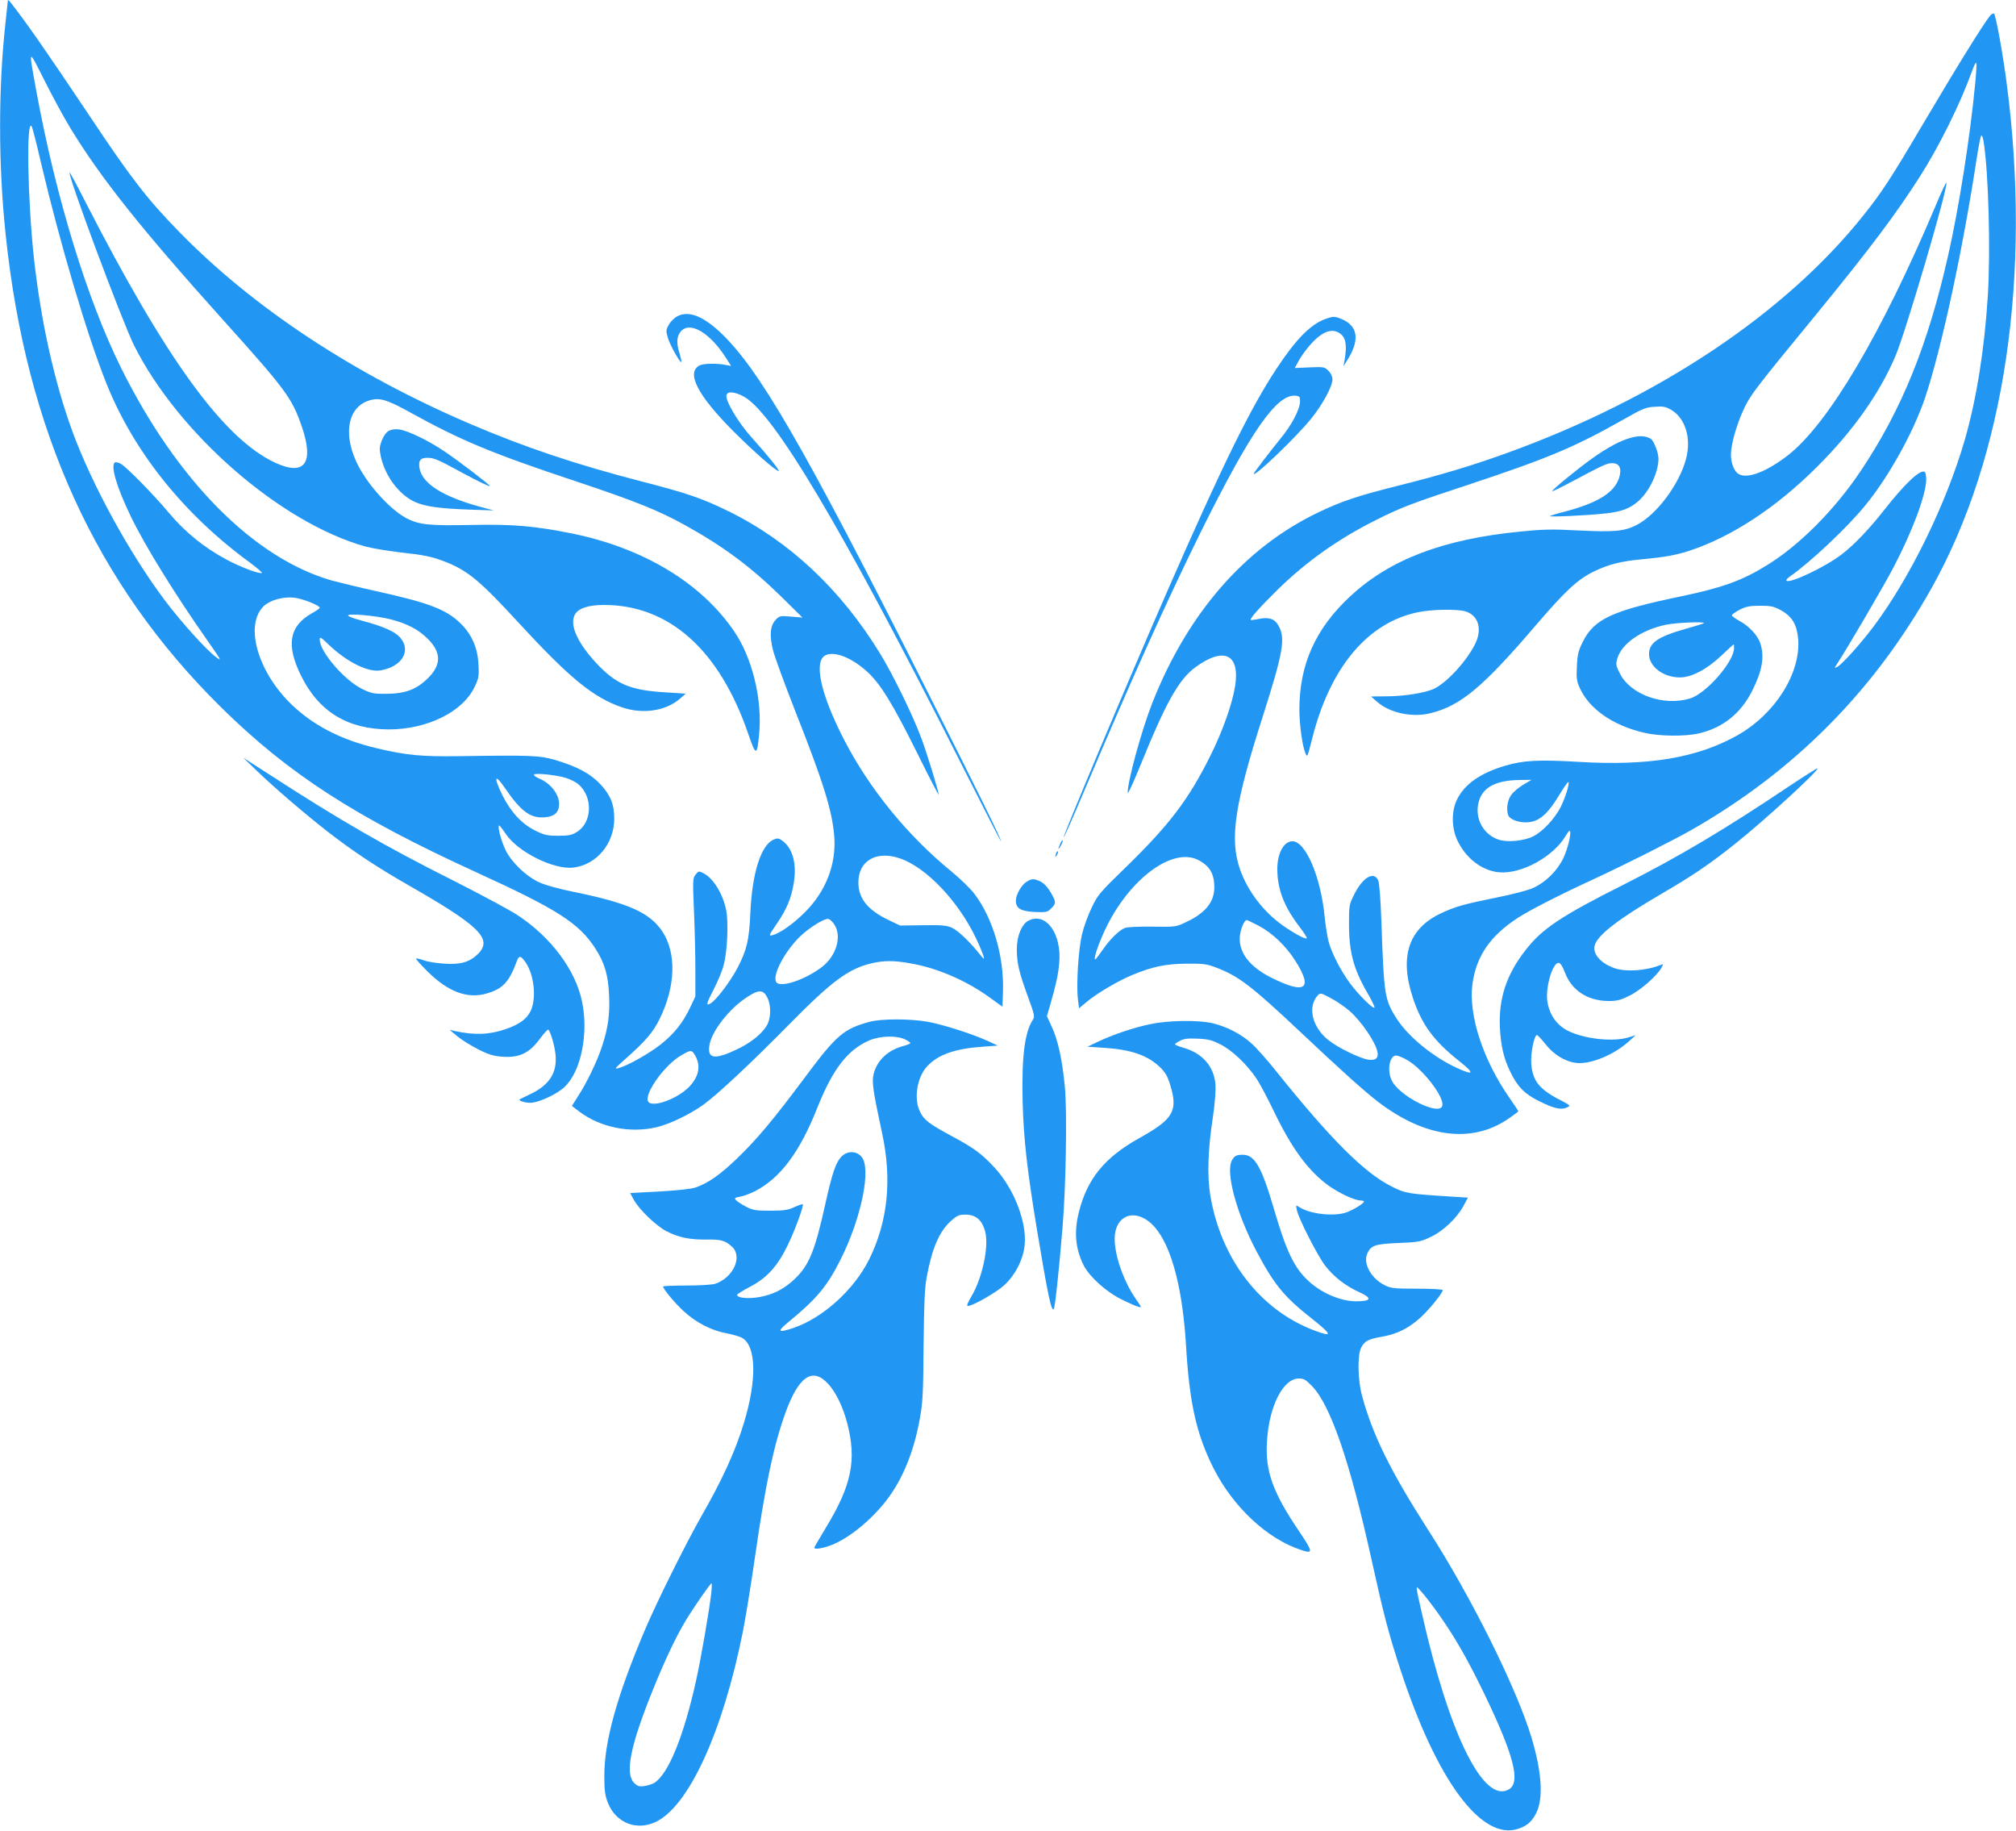 <?xml version="1.0" standalone="no"?>
<!DOCTYPE svg PUBLIC "-//W3C//DTD SVG 20010904//EN"
 "http://www.w3.org/TR/2001/REC-SVG-20010904/DTD/svg10.dtd">
<svg version="1.0" xmlns="http://www.w3.org/2000/svg"
 width="1280pt" height="1162pt" viewBox="0 0 1280 1162"
 preserveAspectRatio="xMidYMid meet">
<g transform="translate(0,1162) scale(0.1,-0.1)"
fill="#2196f3" stroke="none">
<path d="M50 11617 c0 -4 -7 -67 -15 -140 -46 -416 -46 -903 1 -1347 131
-1248 574 -2218 1370 -3002 429 -422 849 -693 1614 -1043 519 -237 655 -324
759 -484 60 -93 82 -168 88 -295 6 -121 -5 -207 -44 -326 -29 -91 -97 -233
-152 -317 l-40 -63 46 -35 c133 -101 322 -140 492 -100 84 20 208 80 296 142
89 64 308 269 547 512 269 273 374 351 520 386 80 19 144 19 249 0 168 -29
350 -107 499 -214 l85 -61 3 93 c8 224 -63 467 -181 623 -25 33 -91 97 -147
143 -279 228 -520 524 -681 836 -148 287 -194 495 -119 535 55 29 164 -12 263
-101 84 -75 162 -200 318 -514 76 -154 139 -275 139 -270 0 22 -72 254 -110
359 -55 148 -181 405 -263 539 -249 406 -575 712 -962 902 -168 82 -257 113
-555 190 -414 107 -738 216 -1080 362 -744 318 -1382 739 -1855 1224 -200 205
-303 338 -560 724 -294 439 -402 594 -512 735 -7 8 -13 11 -13 7z m398 -812
c194 -318 449 -638 971 -1219 397 -441 435 -493 497 -673 80 -233 18 -317
-169 -230 -327 152 -693 656 -1207 1660 -52 102 -96 184 -98 182 -14 -14 334
-946 409 -1097 281 -561 931 -1127 1469 -1277 41 -11 137 -27 212 -36 163 -18
211 -28 298 -62 141 -56 220 -122 461 -384 324 -352 476 -477 659 -539 130
-45 277 -23 366 54 l38 33 -124 8 c-230 13 -320 52 -448 190 -118 129 -167
240 -132 304 21 39 85 61 183 61 415 1 735 -285 918 -819 48 -141 56 -142 69
0 21 220 -44 486 -161 655 -210 306 -576 526 -1029 618 -235 47 -371 59 -630
54 -278 -6 -341 1 -422 44 -108 58 -257 226 -317 360 -85 187 -47 351 90 388
62 17 110 2 261 -82 313 -173 517 -258 1038 -431 375 -125 526 -185 695 -278
246 -136 417 -263 610 -451 l140 -138 -72 6 c-67 6 -73 5 -96 -18 -37 -38 -43
-99 -19 -195 11 -44 75 -218 142 -389 178 -450 234 -630 247 -794 13 -174 -52
-344 -181 -475 -73 -75 -163 -139 -211 -151 -26 -6 -25 -4 28 74 62 91 92 162
107 259 20 119 -7 218 -72 266 -23 17 -31 18 -55 8 -81 -33 -138 -213 -149
-468 -7 -167 -22 -232 -80 -344 -45 -87 -138 -210 -174 -229 -29 -16 -26 -2
25 97 24 48 52 115 60 148 23 85 31 269 16 346 -21 105 -81 203 -144 236 -30
15 -32 15 -50 -8 -19 -23 -19 -34 -11 -229 5 -113 9 -281 9 -375 l0 -170 -33
-70 c-46 -97 -101 -166 -185 -233 -74 -59 -213 -137 -270 -152 -28 -8 -24 -2
38 53 135 120 180 172 223 259 102 207 108 418 17 556 -79 118 -212 178 -549
248 -107 21 -195 46 -234 64 -83 39 -174 126 -212 204 -29 60 -54 156 -40 156
3 0 21 -23 39 -50 75 -116 306 -232 432 -217 147 18 259 152 259 311 0 90 -23
147 -87 217 -64 68 -145 112 -288 155 -100 29 -155 31 -615 24 -235 -3 -331 6
-516 50 -236 55 -420 153 -561 296 -205 210 -278 494 -157 608 41 38 124 60
193 52 53 -6 161 -49 161 -64 0 -4 -22 -20 -50 -35 -144 -81 -165 -201 -69
-395 112 -229 296 -341 557 -342 242 0 466 109 543 265 29 60 31 70 27 148 -5
104 -43 190 -112 258 -90 89 -200 132 -526 204 -113 25 -245 57 -293 70 -495
142 -982 633 -1337 1347 -217 437 -415 1084 -539 1758 -51 281 -54 278 51 70
51 -102 126 -240 166 -305z m-188 -217 c120 -510 291 -1088 412 -1393 173
-437 491 -836 912 -1144 49 -36 84 -67 79 -68 -19 -7 -137 38 -223 84 -144 77
-264 174 -368 298 -95 114 -272 294 -305 311 -15 8 -32 12 -37 9 -30 -19 10
-155 99 -340 90 -187 277 -490 491 -795 87 -125 89 -128 53 -102 -59 42 -227
228 -330 366 -224 300 -458 728 -582 1064 -115 313 -202 704 -246 1107 -40
371 -49 895 -13 832 4 -8 31 -111 58 -229z m2219 -2899 c106 -27 177 -64 238
-125 86 -86 86 -165 -1 -250 -73 -71 -143 -97 -261 -98 -82 -1 -96 2 -156 31
-114 56 -269 237 -269 313 0 20 6 17 58 -33 117 -111 251 -177 330 -162 136
24 195 126 122 209 -34 38 -109 71 -242 106 -49 13 -88 27 -88 33 0 15 179 -1
269 -24z m1108 -1005 c28 -8 66 -26 84 -41 95 -80 90 -243 -8 -304 -32 -20
-51 -24 -118 -24 -71 0 -89 4 -147 33 -85 42 -155 117 -209 226 -56 113 -48
139 14 48 107 -157 168 -200 264 -189 56 6 83 33 83 84 0 62 -55 132 -128 162
-18 7 -32 18 -32 23 0 13 128 1 197 -18z m2128 -513 c169 -59 372 -274 484
-511 22 -47 42 -96 46 -110 5 -22 3 -21 -22 10 -65 82 -141 154 -179 171 -33
15 -63 18 -185 16 l-144 -2 -69 33 c-136 64 -196 138 -196 241 0 138 115 204
265 152z m-422 -413 c56 -75 20 -205 -77 -278 -106 -80 -257 -130 -286 -96
-31 39 49 194 151 293 56 54 154 115 178 110 8 -1 23 -14 34 -29z m-422 -468
c23 -42 25 -117 5 -165 -22 -51 -92 -113 -177 -156 -153 -76 -206 -74 -196 8
10 91 123 238 242 315 72 47 100 47 126 -2z m-462 -362 c42 -67 32 -136 -29
-202 -81 -87 -260 -147 -268 -89 -9 61 116 229 213 284 60 35 66 35 84 7z"/>
<path d="M2468 8885 c-16 -9 -33 -33 -44 -61 -15 -40 -16 -54 -6 -102 26 -122
115 -242 216 -288 65 -29 153 -42 351 -49 l150 -5 -90 24 c-233 64 -363 146
-381 242 -9 51 5 69 52 68 41 -1 61 -9 219 -95 106 -57 175 -90 175 -84 0 8
-199 160 -284 217 -104 71 -235 134 -291 142 -26 4 -49 0 -67 -9z"/>
<path d="M12638 11523 c-42 -49 -214 -327 -448 -723 -179 -304 -247 -408 -358
-546 -497 -624 -1304 -1162 -2260 -1508 -226 -82 -423 -141 -703 -211 -254
-64 -355 -98 -504 -170 -463 -223 -825 -640 -1048 -1205 -69 -175 -158 -500
-157 -572 1 -13 39 72 86 187 155 383 240 534 343 609 181 133 285 85 253
-119 -18 -113 -79 -286 -158 -444 -137 -275 -259 -436 -531 -701 -170 -165
-183 -180 -221 -260 -23 -47 -51 -123 -62 -170 -23 -95 -37 -320 -26 -413 l7
-57 47 39 c64 54 197 133 288 171 132 55 216 72 349 73 106 1 128 -2 187 -25
143 -54 226 -118 538 -412 245 -231 409 -379 490 -440 296 -227 592 -266 823
-110 37 25 67 48 67 50 0 3 -24 39 -54 82 -171 245 -264 530 -237 728 25 177
114 305 290 419 76 49 263 145 487 248 200 93 502 245 619 312 651 373 1154
881 1520 1534 465 831 636 1989 475 3209 -24 183 -68 424 -79 435 -4 4 -14 -1
-23 -10z m-98 -442 c-31 -325 -102 -780 -171 -1083 -128 -567 -293 -975 -552
-1363 -166 -249 -392 -477 -602 -605 -155 -96 -282 -141 -540 -195 -443 -92
-554 -144 -627 -292 -27 -55 -33 -80 -36 -153 -4 -73 -1 -95 17 -134 59 -134
208 -239 405 -286 99 -24 263 -26 354 -5 153 36 268 129 340 276 61 124 75
207 50 291 -15 52 -71 113 -133 146 -27 15 -49 31 -49 37 1 5 24 21 50 35 40
20 63 25 129 25 70 0 87 -4 133 -29 71 -39 101 -91 109 -183 17 -216 -147
-476 -385 -610 -256 -144 -565 -196 -1009 -169 -255 15 -350 10 -468 -25 -158
-47 -258 -118 -305 -216 -35 -71 -34 -178 2 -255 53 -115 158 -196 267 -205
141 -12 342 98 421 230 12 21 24 36 27 33 12 -12 -12 -111 -41 -173 -39 -81
-112 -153 -191 -189 -29 -14 -131 -41 -227 -60 -212 -43 -263 -57 -354 -99
-210 -96 -271 -275 -183 -540 57 -171 132 -272 297 -403 95 -75 90 -90 -13
-43 -153 69 -311 198 -386 313 -78 121 -82 150 -98 613 -6 159 -13 249 -21
268 -28 59 -99 17 -152 -91 -32 -64 -33 -71 -33 -187 0 -177 29 -286 116 -436
29 -49 49 -92 46 -95 -9 -10 -104 84 -156 155 -58 79 -114 187 -135 262 -8 30
-20 104 -26 164 -25 252 -121 475 -204 475 -55 0 -96 -76 -96 -176 0 -126 41
-235 137 -362 31 -40 53 -75 50 -78 -8 -8 -84 33 -153 82 -123 87 -223 219
-271 356 -67 193 -35 411 147 978 124 389 141 482 102 560 -24 50 -61 65 -126
52 -28 -6 -53 -9 -55 -7 -7 8 60 83 175 196 183 178 384 320 624 440 158 79
226 105 600 228 491 163 662 235 969 409 121 69 141 77 197 80 54 4 70 1 107
-21 87 -52 126 -178 93 -306 -42 -165 -191 -363 -320 -426 -77 -38 -140 -43
-366 -32 -167 9 -227 7 -367 -7 -492 -49 -828 -177 -1080 -411 -222 -206 -324
-435 -323 -724 1 -94 18 -222 38 -271 12 -30 13 -27 42 87 113 454 352 741
673 807 86 18 244 21 299 6 81 -23 110 -106 68 -199 -48 -105 -176 -248 -261
-291 -52 -27 -193 -50 -308 -50 l-96 -1 39 -34 c80 -71 226 -102 343 -71 189
48 331 167 665 558 192 223 265 291 373 343 91 43 168 63 302 75 139 13 212
26 293 52 270 87 559 276 820 538 225 224 396 466 495 701 65 153 334 1068
323 1099 -2 5 -32 -59 -67 -143 -345 -817 -683 -1387 -939 -1587 -133 -103
-255 -151 -311 -120 -29 15 -51 68 -51 123 0 67 36 192 82 291 44 93 71 127
469 612 329 402 498 627 646 859 125 195 259 466 334 674 12 35 25 59 27 51 3
-7 -1 -69 -8 -139z m54 -358 c32 -196 45 -699 27 -983 -22 -344 -72 -652 -145
-908 -118 -409 -352 -887 -585 -1195 -81 -107 -194 -232 -224 -249 -21 -11
-21 -10 -5 15 66 100 299 498 361 617 121 231 207 463 207 558 0 22 -4 44 -10
47 -28 17 -126 -75 -256 -241 -92 -118 -195 -226 -272 -284 -103 -79 -329
-186 -349 -166 -4 4 4 14 18 24 136 95 368 314 483 455 151 185 307 468 380
686 104 313 239 939 327 1519 12 78 25 142 29 142 5 0 11 -17 14 -37z m-1776
-3059 c-3 -3 -54 -18 -113 -35 -178 -50 -235 -89 -235 -161 0 -79 91 -148 196
-148 74 0 173 52 265 140 41 39 75 70 77 70 1 0 2 -11 2 -23 0 -87 -178 -291
-281 -321 -167 -50 -375 24 -443 157 -27 53 -28 60 -17 98 28 94 152 180 306
213 67 14 254 22 243 10z m-1148 -1026 c-30 -18 -65 -48 -77 -67 -23 -33 -30
-91 -17 -126 10 -25 59 -45 111 -45 83 0 139 48 225 193 23 37 43 65 46 63 9
-9 -19 -98 -49 -159 -39 -75 -114 -156 -175 -186 -57 -29 -164 -39 -218 -21
-89 29 -144 117 -133 211 14 112 98 166 267 168 l74 1 -54 -32z m-2062 -477
c72 -37 102 -87 102 -173 0 -94 -57 -164 -179 -221 -65 -31 -67 -31 -213 -29
-85 1 -158 -2 -175 -8 -38 -15 -96 -72 -144 -142 -22 -32 -42 -58 -45 -58 -11
0 9 67 46 152 145 338 436 567 608 479z m383 -417 c86 -45 172 -127 231 -219
118 -184 67 -220 -152 -110 -137 69 -206 160 -198 260 4 47 28 105 44 105 3 0
37 -16 75 -36z m582 -545 c31 -27 79 -84 106 -125 89 -132 91 -193 7 -180 -57
10 -192 76 -252 124 -103 82 -134 211 -67 284 15 17 20 16 83 -18 37 -19 92
-57 123 -85z m362 -308 c98 -56 234 -232 223 -288 -14 -73 -282 62 -324 164
-28 65 -10 153 30 153 12 0 44 -13 71 -29z"/>
<path d="M10361 8843 c-68 -17 -153 -62 -255 -135 -92 -66 -257 -201 -251
-206 2 -2 52 22 112 54 214 114 236 124 269 124 46 0 62 -32 45 -90 -29 -97
-138 -164 -355 -220 -44 -11 -82 -23 -85 -26 -8 -7 239 4 354 17 100 11 154
31 207 78 71 62 128 184 128 270 0 38 -30 114 -49 126 -31 18 -70 21 -120 8z"/>
<path d="M4300 9612 c-19 -10 -44 -35 -54 -54 -18 -31 -18 -40 -6 -81 12 -44
78 -162 86 -155 2 2 -3 26 -11 53 -21 66 -19 108 6 139 57 72 189 -6 293 -173
l28 -44 -37 7 c-56 11 -141 9 -164 -4 -86 -46 -12 -190 219 -421 123 -123 266
-249 284 -249 11 0 -72 102 -169 210 -89 98 -174 242 -162 274 9 24 53 19 109
-11 190 -103 626 -837 1355 -2280 151 -299 276 -543 278 -543 9 0 -142 307
-479 975 -782 1551 -1063 2035 -1312 2264 -108 98 -196 130 -264 93z"/>
<path d="M8417 9596 c-95 -34 -187 -127 -312 -316 -166 -251 -344 -613 -696
-1418 -245 -560 -662 -1552 -656 -1558 2 -2 55 116 117 263 321 756 532 1226
750 1668 322 650 487 887 608 873 24 -3 27 -7 26 -39 -1 -49 -55 -150 -123
-232 -61 -75 -171 -218 -171 -224 0 -27 275 237 367 352 72 90 133 203 133
247 0 18 -10 39 -26 55 -24 24 -29 25 -119 21 l-94 -4 27 50 c15 27 49 74 77
104 75 83 140 103 191 59 29 -25 36 -72 22 -157 l-8 -45 25 40 c80 128 67 216
-37 260 -45 18 -52 18 -101 1z"/>
<path d="M1631 6727 c106 -103 306 -274 448 -385 162 -126 318 -229 516 -342
450 -257 534 -340 441 -434 -54 -53 -110 -70 -214 -63 -48 3 -107 12 -131 21
-24 9 -46 14 -49 11 -3 -3 31 -40 74 -83 131 -129 253 -174 375 -138 101 29
142 73 190 204 14 39 26 37 57 -8 54 -80 69 -228 31 -308 -25 -50 -70 -83
-154 -113 -105 -37 -201 -41 -325 -14 l-35 8 50 -42 c28 -23 88 -60 134 -83
68 -34 96 -42 157 -46 103 -6 165 24 231 113 26 35 50 62 54 59 13 -8 40 -99
46 -156 12 -117 -38 -196 -164 -255 -32 -15 -60 -29 -63 -31 -12 -8 30 -22 68
-22 51 0 170 55 218 102 104 99 152 340 109 543 -42 199 -197 406 -406 544
-51 34 -238 134 -414 223 -432 217 -721 384 -1170 675 l-160 103 86 -83z"/>
<path d="M11350 6623 c-403 -270 -691 -441 -1035 -615 -402 -202 -523 -282
-629 -419 -121 -154 -171 -307 -163 -489 6 -119 24 -198 67 -285 45 -93 90
-139 181 -184 94 -47 140 -58 177 -41 26 12 26 12 -49 51 -128 67 -169 120
-177 230 -4 65 19 179 37 179 4 0 28 -26 53 -57 52 -67 124 -111 196 -120 90
-10 237 50 333 136 l44 40 -49 -15 c-99 -29 -281 -8 -383 44 -72 38 -117 103
-129 189 -12 91 36 248 74 241 10 -2 24 -25 36 -56 42 -117 143 -184 277 -186
56 0 77 5 135 34 69 33 177 128 204 179 11 22 11 23 -6 16 -91 -37 -222 -46
-295 -20 -86 31 -138 90 -124 143 16 66 152 170 430 332 189 110 305 188 469
320 180 143 527 462 516 473 -3 2 -88 -52 -190 -120z"/>
<path d="M6732 6265 c-17 -37 -14 -45 4 -12 9 16 14 31 11 33 -2 2 -9 -7 -15
-21z"/>
<path d="M6706 6205 c-9 -26 -7 -32 5 -12 6 10 9 21 6 23 -2 3 -7 -2 -11 -11z"/>
<path d="M6518 6023 c-33 -21 -68 -82 -68 -120 0 -49 30 -67 120 -72 74 -3 81
-1 104 23 33 32 32 40 -3 102 -20 33 -42 57 -64 68 -43 20 -55 20 -89 -1z"/>
<path d="M6528 5775 c-42 -23 -72 -98 -72 -180 0 -87 14 -147 71 -303 41 -112
44 -124 31 -145 -53 -80 -72 -240 -65 -522 6 -237 30 -442 92 -817 69 -416 92
-521 106 -496 8 15 31 225 55 513 22 261 30 740 15 896 -16 168 -43 295 -82
379 l-32 70 21 72 c36 125 51 191 57 263 18 188 -85 330 -197 270z"/>
<path d="M5521 5134 c-163 -44 -210 -84 -404 -344 -207 -278 -311 -402 -439
-525 -105 -101 -182 -155 -260 -182 -27 -10 -114 -19 -230 -26 l-187 -10 22
-41 c35 -64 145 -170 212 -203 77 -39 148 -53 255 -51 88 1 115 -7 157 -45 70
-63 9 -197 -106 -236 -19 -6 -98 -11 -182 -11 -82 0 -149 -3 -149 -6 0 -16 78
-109 132 -158 79 -72 174 -121 270 -139 43 -8 90 -22 104 -32 86 -56 89 -266
8 -535 -56 -184 -137 -361 -274 -600 -95 -167 -281 -540 -357 -720 -177 -418
-257 -706 -256 -925 0 -89 4 -121 22 -167 50 -128 181 -181 304 -123 209 99
424 566 552 1200 19 94 54 312 79 485 65 452 117 699 190 904 85 239 174 301
274 192 49 -53 94 -146 121 -249 61 -234 29 -393 -134 -662 -41 -68 -75 -126
-75 -129 0 -13 52 -5 105 15 125 47 289 187 384 328 87 128 149 292 182 481
18 98 21 165 23 460 3 271 7 364 20 435 34 183 81 291 155 356 38 34 50 39 92
39 65 0 105 -35 124 -107 25 -96 -18 -297 -89 -415 -22 -37 -30 -58 -21 -58
30 0 179 85 230 131 72 66 123 167 131 259 13 147 -69 356 -191 488 -82 89
-130 124 -273 201 -143 77 -176 102 -201 155 -41 83 -18 221 47 289 70 74 177
111 352 123 l95 7 -65 30 c-104 47 -288 105 -384 122 -110 19 -293 19 -365 -1z
m224 -111 c19 -9 35 -20 35 -24 0 -3 -19 -12 -42 -18 -98 -25 -167 -89 -190
-174 -14 -53 -7 -102 52 -377 65 -297 37 -565 -82 -805 -97 -194 -296 -373
-485 -436 -95 -31 -101 -21 -25 41 177 145 245 227 329 395 121 241 187 531
145 632 -24 56 -96 67 -141 20 -35 -38 -58 -106 -101 -300 -66 -298 -103 -389
-195 -476 -58 -55 -116 -88 -190 -107 -77 -21 -175 -17 -175 7 0 4 36 27 80
50 108 56 175 129 240 262 48 99 105 255 97 263 -2 2 -26 -6 -53 -18 -41 -19
-66 -23 -154 -23 -95 0 -110 3 -156 27 -27 14 -56 33 -62 41 -10 12 -6 15 27
21 21 3 65 20 97 36 161 85 282 247 394 530 98 246 194 369 332 427 66 28 171
31 223 6z m-1229 -3515 c-12 -106 -65 -415 -97 -558 -78 -351 -174 -587 -263
-646 -14 -9 -43 -18 -65 -21 -33 -5 -44 -1 -65 20 -60 60 -23 241 124 602 72
178 140 321 201 424 53 88 159 241 167 241 2 0 2 -28 -2 -62z"/>
<path d="M7303 5119 c-103 -21 -237 -66 -333 -112 l-65 -31 105 -7 c172 -11
277 -48 355 -123 33 -32 48 -57 64 -110 52 -167 22 -219 -193 -339 -222 -123
-333 -259 -386 -471 -32 -126 -22 -234 31 -339 37 -72 146 -170 240 -215 46
-23 94 -44 107 -47 22 -6 21 -4 -11 42 -94 131 -158 336 -135 436 19 87 90
125 170 89 150 -66 251 -361 278 -808 22 -372 66 -567 175 -784 125 -247 342
-449 557 -519 77 -25 76 -14 -17 124 -163 241 -212 377 -201 560 12 227 102
405 203 405 31 0 44 -8 83 -48 118 -122 240 -477 376 -1092 79 -357 108 -471
185 -706 230 -705 516 -1092 750 -1012 56 19 86 46 114 102 45 93 34 258 -31
476 -94 313 -386 900 -656 1318 -239 373 -353 603 -420 852 -28 101 -30 262
-5 307 22 42 45 53 135 69 92 16 164 52 238 118 55 49 144 158 144 177 0 5
-73 9 -162 9 -143 0 -167 2 -204 21 -86 41 -140 136 -114 199 23 55 49 64 200
70 125 5 140 8 203 38 80 37 167 120 210 199 l27 51 -97 6 c-285 18 -298 20
-386 64 -173 86 -386 298 -734 732 -55 69 -125 148 -155 175 -65 60 -158 108
-249 130 -91 21 -280 19 -396 -6z m447 -129 c76 -39 170 -129 230 -220 23 -36
73 -130 111 -210 113 -234 219 -376 346 -467 68 -48 163 -92 201 -93 12 0 22
-3 22 -7 0 -12 -68 -53 -112 -69 -78 -27 -229 -11 -297 33 -24 15 -24 15 -17
-18 10 -52 130 -287 179 -352 54 -70 129 -129 215 -168 86 -39 81 -59 -17 -59
-96 0 -215 49 -299 125 -93 84 -143 186 -222 456 -80 273 -123 349 -199 349
-42 0 -54 -7 -70 -37 -40 -77 31 -339 158 -578 110 -208 175 -287 344 -420
137 -109 142 -125 21 -80 -344 130 -593 454 -660 860 -20 123 -15 287 17 495
13 88 19 170 16 207 -9 113 -81 196 -199 231 -32 9 -58 20 -58 23 0 4 15 14
33 23 24 13 51 16 112 13 66 -3 91 -9 145 -37z m1380 -3610 c100 -140 182
-281 286 -495 196 -404 242 -580 163 -624 -160 -90 -377 349 -549 1109 -46
206 -46 191 -4 145 20 -22 67 -83 104 -135z"/>
</g>
</svg>
